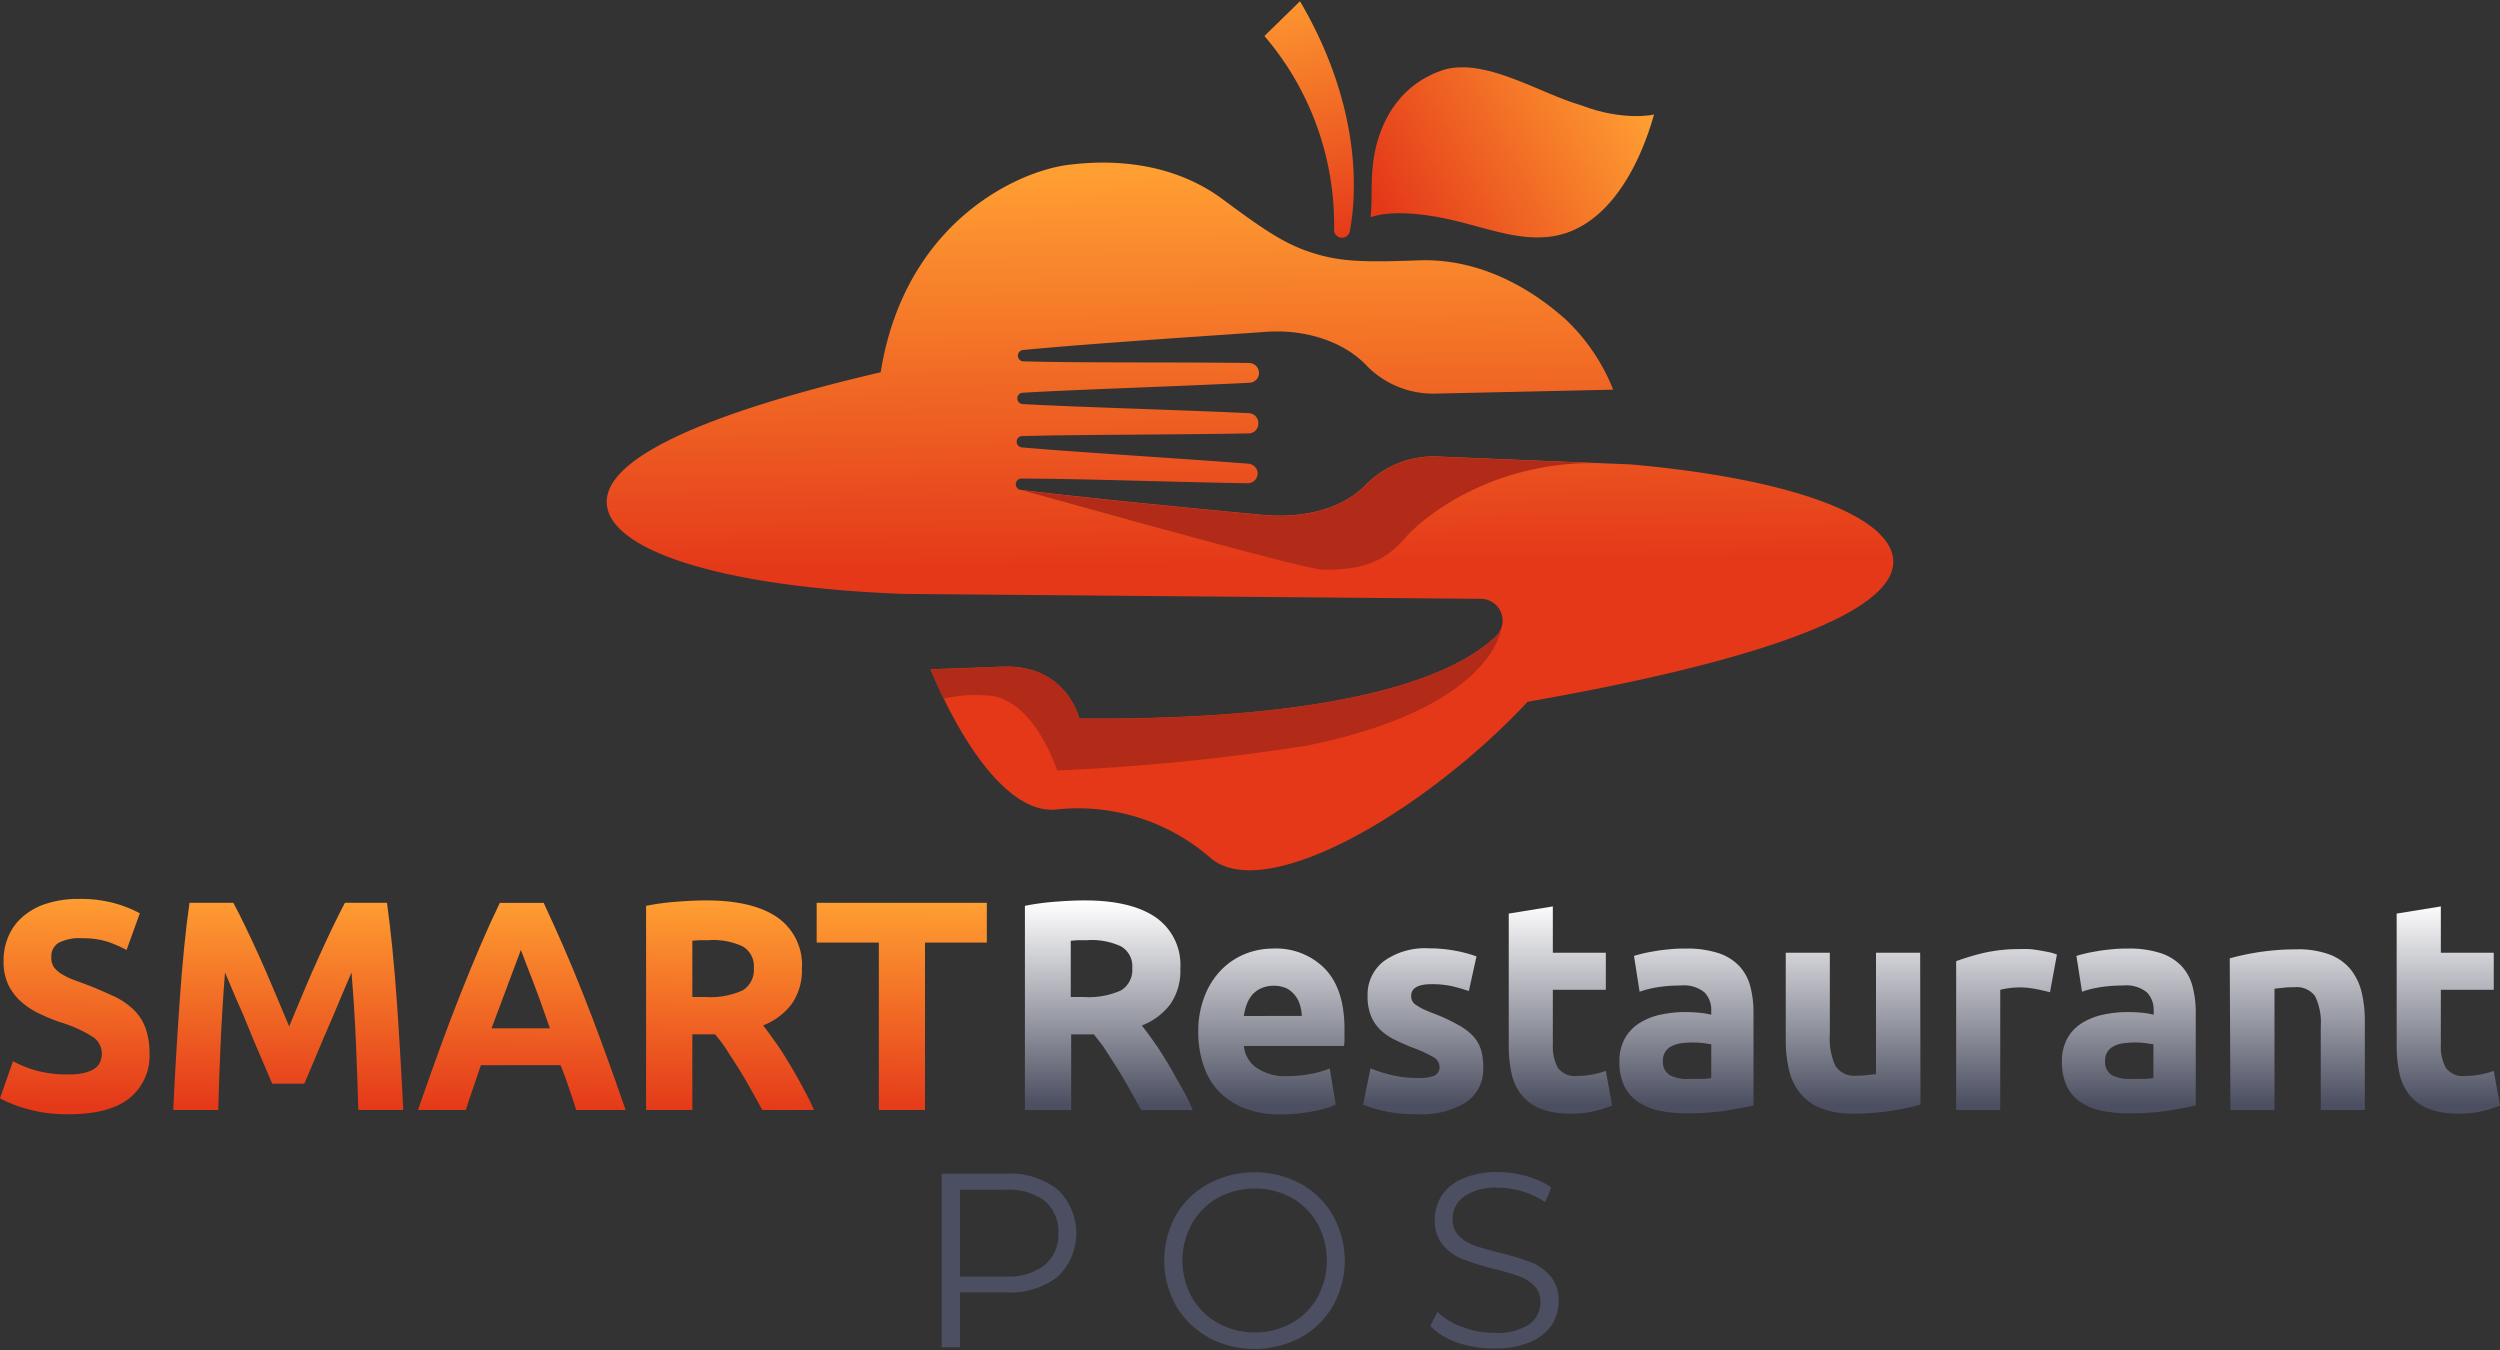 <svg id="Layer_1" data-name="Layer 1" xmlns="http://www.w3.org/2000/svg" xmlns:xlink="http://www.w3.org/1999/xlink" viewBox="0 0 300 162"><rect x="0" y="0" width="300" height="162" fill="#333333" stroke="none"/><defs><style>.cls-1{fill:url(#linear-gradient);}.cls-2{fill:url(#linear-gradient-2);}.cls-3{fill:url(#linear-gradient-3);}.cls-4{fill:url(#linear-gradient-4);}.cls-5{fill:url(#linear-gradient-5);}.cls-6{fill:url(#linear-gradient-6);}.cls-7{fill:url(#linear-gradient-7);}.cls-8{fill:url(#linear-gradient-8);}.cls-9{fill:url(#linear-gradient-9);}.cls-10{fill:url(#linear-gradient-10);}.cls-11{fill:url(#linear-gradient-11);}.cls-12{fill:url(#linear-gradient-12);}.cls-13{fill:url(#linear-gradient-13);}.cls-14{fill:url(#linear-gradient-14);}.cls-15{fill:url(#linear-gradient-15);}.cls-16{fill:#4c4f61;}.cls-17{fill:url(#linear-gradient-16);}.cls-18{fill-rule:evenodd;fill:url(#linear-gradient-17);}.cls-19{fill:url(#linear-gradient-18);}.cls-20{fill:#b22a18;}</style><linearGradient id="linear-gradient" x1="9.17" y1="107.29" x2="8.93" y2="132.99" gradientUnits="userSpaceOnUse"><stop offset="0" stop-color="#ff9f32"/><stop offset="1" stop-color="#e43819"/></linearGradient><linearGradient id="linear-gradient-2" x1="34.83" y1="107.52" x2="34.59" y2="133.23" xlink:href="#linear-gradient"/><linearGradient id="linear-gradient-3" x1="62.85" y1="107.78" x2="62.61" y2="133.48" xlink:href="#linear-gradient"/><linearGradient id="linear-gradient-4" x1="87.72" y1="108" x2="87.49" y2="133.71" xlink:href="#linear-gradient"/><linearGradient id="linear-gradient-5" x1="108.25" y1="108.19" x2="108.01" y2="133.89" xlink:href="#linear-gradient"/><linearGradient id="linear-gradient-6" x1="133.01" y1="108.27" x2="133.01" y2="132.57" gradientUnits="userSpaceOnUse"><stop offset="0" stop-color="#fff"/><stop offset="1" stop-color="#4c4f61"/></linearGradient><linearGradient id="linear-gradient-7" x1="152.57" y1="108.27" x2="152.57" y2="132.57" xlink:href="#linear-gradient-6"/><linearGradient id="linear-gradient-8" x1="170.8" y1="108.27" x2="170.8" y2="132.57" xlink:href="#linear-gradient-6"/><linearGradient id="linear-gradient-9" x1="187.25" y1="108.27" x2="187.25" y2="132.57" xlink:href="#linear-gradient-6"/><linearGradient id="linear-gradient-10" x1="202.38" y1="108.27" x2="202.38" y2="132.57" xlink:href="#linear-gradient-6"/><linearGradient id="linear-gradient-11" x1="222.39" y1="108.27" x2="222.39" y2="132.57" xlink:href="#linear-gradient-6"/><linearGradient id="linear-gradient-12" x1="240.79" y1="108.27" x2="240.79" y2="132.57" xlink:href="#linear-gradient-6"/><linearGradient id="linear-gradient-13" x1="255.44" y1="108.27" x2="255.44" y2="132.57" xlink:href="#linear-gradient-6"/><linearGradient id="linear-gradient-14" x1="275.64" y1="108.27" x2="275.64" y2="132.57" xlink:href="#linear-gradient-6"/><linearGradient id="linear-gradient-15" x1="293.8" y1="108.27" x2="293.8" y2="132.57" xlink:href="#linear-gradient-6"/><linearGradient id="linear-gradient-16" x1="153.73" y1="-2.36" x2="161.68" y2="28.96" xlink:href="#linear-gradient"/><linearGradient id="linear-gradient-17" x1="195.86" y1="9.85" x2="166.19" y2="25.97" xlink:href="#linear-gradient"/><linearGradient id="linear-gradient-18" x1="149.52" y1="20.25" x2="150.05" y2="68.09" xlink:href="#linear-gradient"/></defs><path class="cls-1" d="M8.24,128.93a7.55,7.55,0,0,0,1.94-.2,3.73,3.73,0,0,0,1.22-.53,1.82,1.82,0,0,0,.64-.81,2.87,2.87,0,0,0,.18-1,2.42,2.42,0,0,0-1.14-2,16,16,0,0,0-3.91-1.74c-.8-.28-1.61-.61-2.41-1a8.87,8.87,0,0,1-2.17-1.4,6.64,6.64,0,0,1-1.56-2,6.47,6.47,0,0,1-.6-2.92,7.22,7.22,0,0,1,.64-3.1,6.43,6.43,0,0,1,1.81-2.35,8,8,0,0,1,2.84-1.49,12.52,12.52,0,0,1,3.76-.52,15.55,15.55,0,0,1,4.3.53,15.22,15.22,0,0,1,3,1.19l-1.59,4.41a15.29,15.29,0,0,0-2.3-1,10,10,0,0,0-3-.41,5.53,5.53,0,0,0-2.86.55,1.89,1.89,0,0,0-.87,1.71A2,2,0,0,0,6.43,116a3.05,3.05,0,0,0,.9.84,7.73,7.73,0,0,0,1.35.68l1.69.63c1.28.48,2.39,1,3.34,1.42a8.79,8.79,0,0,1,2.36,1.63,5.75,5.75,0,0,1,1.4,2.19,8.75,8.75,0,0,1,.47,3,6.51,6.51,0,0,1-2.42,5.4q-2.41,1.92-7.28,1.92a20.31,20.31,0,0,1-2.95-.19A20.71,20.71,0,0,1,3,133a12,12,0,0,1-1.74-.61A11.75,11.75,0,0,1,0,131.8l1.56-4.45a14.19,14.19,0,0,0,2.72,1.1A14.1,14.1,0,0,0,8.24,128.93Z"/><path class="cls-2" d="M28,108.34c.43.79.92,1.76,1.48,2.92s1.14,2.42,1.75,3.77,1.2,2.73,1.79,4.14,1.16,2.74,1.68,4c.52-1.25,1.08-2.57,1.67-4s1.19-2.79,1.8-4.14,1.19-2.61,1.75-3.77,1.05-2.13,1.47-2.92h5.05q.34,2.47.65,5.54c.21,2.05.38,4.18.54,6.39s.29,4.43.42,6.65.25,4.32.34,6.28H43q-.1-3.62-.28-7.89t-.54-8.61c-.42,1-.9,2.12-1.42,3.34s-1,2.43-1.55,3.65-1,2.39-1.48,3.5-.88,2.06-1.21,2.85H32.66c-.33-.79-.74-1.74-1.21-2.85s-1-2.28-1.48-3.5-1-2.44-1.55-3.65L27,116.7q-.34,4.33-.53,8.61t-.28,7.89h-5.4q.13-2.94.33-6.28c.13-2.22.28-4.44.43-6.65s.33-4.34.53-6.39.42-3.89.66-5.54Z"/><path class="cls-3" d="M69.15,133.2c-.27-.86-.57-1.75-.88-2.66s-.63-1.82-1-2.72H57.71l-.93,2.73c-.32.91-.61,1.79-.88,2.65H50.15q1.4-4,2.64-7.42t2.44-6.43c.79-2,1.58-3.91,2.35-5.72s1.57-3.57,2.4-5.29h5.26c.8,1.72,1.6,3.49,2.39,5.29s1.57,3.71,2.37,5.72,1.61,4.15,2.44,6.43,1.72,4.74,2.64,7.42ZM62.49,114c-.12.36-.3.86-.54,1.48s-.51,1.34-.81,2.15l-1,2.69c-.38,1-.76,2-1.15,3.08h7c-.38-1.08-.74-2.11-1.09-3.09s-.69-1.88-1-2.69l-.84-2.16C62.83,114.81,62.64,114.33,62.49,114Z"/><path class="cls-4" d="M84.74,108.05c3.7,0,6.53.67,8.49,2a6.94,6.94,0,0,1,3,6.19A7,7,0,0,1,95,120.48a7.77,7.77,0,0,1-3.43,2.57c.5.62,1,1.33,1.57,2.13s1.08,1.64,1.61,2.51,1.05,1.79,1.55,2.73,1,1.87,1.38,2.78H91.48l-1.37-2.47c-.47-.84-.94-1.65-1.43-2.44s-1-1.54-1.44-2.25-.95-1.34-1.43-1.92H83.08v9.08H77.53V108.7a30,30,0,0,1,3.75-.5C82.57,108.1,83.73,108.05,84.74,108.05Zm.32,4.77c-.4,0-.76,0-1.08,0l-.9.07v6.75h1.56a9.42,9.42,0,0,0,4.47-.79,2.87,2.87,0,0,0,1.35-2.69,2.73,2.73,0,0,0-1.36-2.6A8.35,8.35,0,0,0,85.06,112.82Z"/><path class="cls-5" d="M118.42,108.34v4.77H111V133.2h-5.54V113.11H98v-4.77Z"/><path class="cls-6" d="M130.15,108.05c3.7,0,6.53.67,8.49,2a6.94,6.94,0,0,1,3,6.19,7,7,0,0,1-1.19,4.25,7.77,7.77,0,0,1-3.43,2.57c.5.62,1,1.33,1.57,2.13s1.08,1.64,1.61,2.51,1,1.79,1.55,2.73,1,1.87,1.38,2.78h-6.19l-1.37-2.47c-.47-.84-.94-1.65-1.43-2.44s-1-1.54-1.44-2.25-1-1.34-1.43-1.92h-2.73v9.08h-5.55V108.7a30,30,0,0,1,3.75-.5C128,108.1,129.14,108.05,130.15,108.05Zm.32,4.77c-.4,0-.76,0-1.08,0l-.9.07v6.75h1.56a9.42,9.42,0,0,0,4.47-.79,2.87,2.87,0,0,0,1.35-2.69,2.73,2.73,0,0,0-1.36-2.6A8.35,8.35,0,0,0,130.47,112.82Z"/><path class="cls-7" d="M143.79,123.91a11.59,11.59,0,0,1,.77-4.39,9.3,9.3,0,0,1,2-3.14,8.45,8.45,0,0,1,2.86-1.91,8.91,8.91,0,0,1,3.32-.64,8.2,8.2,0,0,1,6.29,2.46c1.54,1.64,2.31,4,2.31,7.23,0,.31,0,.65,0,1s0,.7-.07,1h-12a3.55,3.55,0,0,0,1.52,2.62,6.08,6.08,0,0,0,3.63,1,15.15,15.15,0,0,0,2.86-.27,11,11,0,0,0,2.29-.66l.71,4.34a7.72,7.72,0,0,1-1.14.43,16,16,0,0,1-1.58.38q-.87.15-1.86.27a19.08,19.08,0,0,1-2,.1,11.73,11.73,0,0,1-4.39-.75,8.59,8.59,0,0,1-3.09-2.06,8.2,8.2,0,0,1-1.81-3.11A12.36,12.36,0,0,1,143.79,123.91Zm12.43-2a5.37,5.37,0,0,0-.23-1.33,3.32,3.32,0,0,0-.6-1.15,3.25,3.25,0,0,0-1-.83,3.9,3.9,0,0,0-3.07,0,3.2,3.2,0,0,0-1.07.8,3.94,3.94,0,0,0-.66,1.17,7.82,7.82,0,0,0-.33,1.35Z"/><path class="cls-8" d="M170.08,129.36a5.32,5.32,0,0,0,2.06-.28,1.13,1.13,0,0,0,.6-1.12,1.37,1.37,0,0,0-.78-1.13,15.63,15.63,0,0,0-2.38-1.09,23.23,23.23,0,0,1-2.26-1,6.43,6.43,0,0,1-1.72-1.2,4.91,4.91,0,0,1-1.1-1.67,6.24,6.24,0,0,1-.39-2.33,5.07,5.07,0,0,1,1.95-4.2,8.45,8.45,0,0,1,5.37-1.54,17.26,17.26,0,0,1,3.26.3,15.56,15.56,0,0,1,2.49.67l-.92,4.16a19.25,19.25,0,0,0-2-.58,11.21,11.21,0,0,0-2.43-.25c-1.66,0-2.49.47-2.49,1.4a1.5,1.5,0,0,0,.11.58,1.22,1.22,0,0,0,.42.48,6.28,6.28,0,0,0,.87.51c.37.18.84.38,1.41.59A20.62,20.62,0,0,1,175,123a6.83,6.83,0,0,1,1.8,1.36,4.29,4.29,0,0,1,.92,1.63,7.24,7.24,0,0,1,.27,2.08,4.8,4.8,0,0,1-2.08,4.22A10.26,10.26,0,0,1,170,133.7a16.59,16.59,0,0,1-4.14-.43,16.32,16.32,0,0,1-2.29-.71l.89-4.35a17.73,17.73,0,0,0,2.77.85A13.57,13.57,0,0,0,170.08,129.36Z"/><path class="cls-9" d="M181.05,109.63l5.29-.86v5.56h6.36v4.45h-6.36v6.64a5.34,5.34,0,0,0,.59,2.69,2.5,2.5,0,0,0,2.36,1,9.76,9.76,0,0,0,1.76-.16,9.43,9.43,0,0,0,1.65-.45l.75,4.16a14,14,0,0,1-2.13.68,11.89,11.89,0,0,1-2.88.29,9.48,9.48,0,0,1-3.59-.59,5.62,5.62,0,0,1-2.27-1.65,6.1,6.1,0,0,1-1.19-2.57,14.89,14.89,0,0,1-.34-3.33Z"/><path class="cls-10" d="M202.29,113.83a12.13,12.13,0,0,1,3.91.54,6.08,6.08,0,0,1,2.5,1.54,5.64,5.64,0,0,1,1.33,2.44,12.17,12.17,0,0,1,.39,3.19v11.12c-.75.17-1.81.37-3.16.59a29.63,29.63,0,0,1-4.9.35,15,15,0,0,1-3.28-.33,7,7,0,0,1-2.54-1.06,4.89,4.89,0,0,1-1.64-1.91,6.68,6.68,0,0,1-.57-2.91,5.55,5.55,0,0,1,.66-2.8,5.23,5.23,0,0,1,1.76-1.83,7.84,7.84,0,0,1,2.52-1,13.61,13.61,0,0,1,2.95-.31,16.45,16.45,0,0,1,1.83.09,9.19,9.19,0,0,1,1.3.23v-.5a3,3,0,0,0-.82-2.19,3.93,3.93,0,0,0-2.84-.82,18.24,18.24,0,0,0-2.67.19,12,12,0,0,0-2.27.56l-.67-4.3c.3-.1.69-.2,1.15-.31s1-.2,1.51-.29,1.12-.15,1.72-.21S201.67,113.83,202.29,113.83Zm.43,15.64c.52,0,1,0,1.49,0s.85-.06,1.14-.1v-4.06c-.22,0-.54-.09-1-.14a10.16,10.16,0,0,0-1.18-.07,10.4,10.4,0,0,0-1.4.09,3.53,3.53,0,0,0-1.15.34,1.85,1.85,0,0,0-1.07,1.76,1.85,1.85,0,0,0,.84,1.74A4.59,4.59,0,0,0,202.72,129.47Z"/><path class="cls-11" d="M230.46,132.56a30.64,30.64,0,0,1-3.48.73,28.17,28.17,0,0,1-4.48.34,10.52,10.52,0,0,1-4-.64,6,6,0,0,1-2.5-1.82,7,7,0,0,1-1.32-2.78,15.08,15.08,0,0,1-.39-3.55V114.33h5.29v9.87a7.71,7.71,0,0,0,.68,3.73,2.68,2.68,0,0,0,2.52,1.15c.38,0,.78,0,1.21-.06s.8-.08,1.13-.12V114.33h5.3Z"/><path class="cls-12" d="M246,119.07c-.48-.12-1-.25-1.67-.38a10.36,10.36,0,0,0-2.06-.2,9.43,9.43,0,0,0-1.19.09,7.31,7.31,0,0,0-1.05.2V133.2h-5.29V115.34a28,28,0,0,1,3.35-1,19.17,19.17,0,0,1,4.32-.45,10.31,10.31,0,0,1,1,0c.4,0,.81.08,1.21.14s.8.14,1.21.22a5.54,5.54,0,0,1,1,.3Z"/><path class="cls-13" d="M255.35,113.83a12.08,12.08,0,0,1,3.91.54,6.12,6.12,0,0,1,2.51,1.54,5.74,5.74,0,0,1,1.33,2.44,12.17,12.17,0,0,1,.39,3.19v11.12c-.76.17-1.81.37-3.16.59a29.72,29.72,0,0,1-4.9.35,15.08,15.08,0,0,1-3.29-.33,7,7,0,0,1-2.54-1.06A4.79,4.79,0,0,1,248,130.3a6.68,6.68,0,0,1-.57-2.91,5.55,5.55,0,0,1,.66-2.8,5.12,5.12,0,0,1,1.75-1.83,8,8,0,0,1,2.53-1,13.51,13.51,0,0,1,2.94-.31,16.45,16.45,0,0,1,1.83.09,8.68,8.68,0,0,1,1.3.23v-.5a3,3,0,0,0-.82-2.19,3.92,3.92,0,0,0-2.84-.82,18,18,0,0,0-2.66.19,11.88,11.88,0,0,0-2.28.56l-.67-4.3c.31-.1.69-.2,1.15-.31s1-.2,1.51-.29,1.12-.15,1.72-.21S254.74,113.83,255.35,113.83Zm.43,15.64c.52,0,1,0,1.49,0s.85-.06,1.14-.1v-4.06c-.21,0-.53-.09-1-.14a10.13,10.13,0,0,0-1.17-.07,10.45,10.45,0,0,0-1.41.09,3.6,3.6,0,0,0-1.15.34,2,2,0,0,0-.78.68,1.93,1.93,0,0,0-.29,1.08,1.85,1.85,0,0,0,.84,1.74A4.62,4.62,0,0,0,255.78,129.47Z"/><path class="cls-14" d="M267.57,115a30.11,30.11,0,0,1,8-1.08,10.81,10.81,0,0,1,4,.63,6,6,0,0,1,2.5,1.77,7,7,0,0,1,1.32,2.73,14.64,14.64,0,0,1,.39,3.52V133.2h-5.29v-10a7.27,7.27,0,0,0-.68-3.66,2.75,2.75,0,0,0-2.52-1.07c-.38,0-.78,0-1.21.05s-.8.08-1.14.13V133.2h-5.29Z"/><path class="cls-15" d="M287.6,109.63l5.3-.86v5.56h6.35v4.45H292.9v6.64a5.34,5.34,0,0,0,.58,2.69,2.5,2.5,0,0,0,2.36,1,9.76,9.76,0,0,0,1.76-.16,9,9,0,0,0,1.65-.45l.75,4.16a14,14,0,0,1-2.13.68,11.83,11.83,0,0,1-2.88.29,9.52,9.52,0,0,1-3.59-.59,5.69,5.69,0,0,1-2.27-1.65,6.23,6.23,0,0,1-1.19-2.57,15.5,15.5,0,0,1-.34-3.33Z"/><path class="cls-16" d="M126.92,142.75a7.23,7.23,0,0,1,0,10.46,9.29,9.29,0,0,1-6.19,1.88H115.2v6.58H113V140.84h7.71A9.24,9.24,0,0,1,126.92,142.75Zm-1.56,9.06A4.72,4.72,0,0,0,127,148a4.77,4.77,0,0,0-1.62-3.88,7.15,7.15,0,0,0-4.69-1.35H115.2v10.41h5.47A7.15,7.15,0,0,0,125.36,151.81Z"/><path class="cls-16" d="M145,160.47a10.15,10.15,0,0,1-3.89-3.8,11.17,11.17,0,0,1,0-10.83,10.12,10.12,0,0,1,3.89-3.79,11.81,11.81,0,0,1,11.08,0,10.09,10.09,0,0,1,3.87,3.8,11.09,11.09,0,0,1,0,10.86,10.07,10.07,0,0,1-3.87,3.79,11.85,11.85,0,0,1-11.08,0Zm10-1.7a8.07,8.07,0,0,0,3.1-3.09,9.28,9.28,0,0,0,0-8.84,8.1,8.1,0,0,0-3.1-3.1,8.85,8.85,0,0,0-4.42-1.11,8.94,8.94,0,0,0-4.43,1.11,8.22,8.22,0,0,0-3.12,3.1,9.14,9.14,0,0,0,0,8.84,8.19,8.19,0,0,0,3.12,3.09,8.94,8.94,0,0,0,4.43,1.12A8.85,8.85,0,0,0,155,158.77Z"/><path class="cls-16" d="M174.89,161.11a8.13,8.13,0,0,1-3.25-2l.85-1.69a8.3,8.3,0,0,0,3,1.83,10.86,10.86,0,0,0,3.83.69,7,7,0,0,0,4.15-1,3.18,3.18,0,0,0,1.38-2.66,2.69,2.69,0,0,0-.75-2,5,5,0,0,0-1.84-1.14,30.17,30.17,0,0,0-3-.88,31.44,31.44,0,0,1-3.71-1.15,6,6,0,0,1-2.38-1.68,4.52,4.52,0,0,1-1-3.06,5.22,5.22,0,0,1,.82-2.87,5.6,5.6,0,0,1,2.54-2.07,10.16,10.16,0,0,1,4.24-.78,12.27,12.27,0,0,1,3.46.5,9.65,9.65,0,0,1,2.93,1.35l-.74,1.76a9.88,9.88,0,0,0-2.77-1.3,10.11,10.11,0,0,0-2.88-.43,6.56,6.56,0,0,0-4.08,1.06,3.26,3.26,0,0,0-1.37,2.72,2.75,2.75,0,0,0,.75,2,5,5,0,0,0,1.88,1.16c.76.26,1.78.56,3.05.87a29.83,29.83,0,0,1,3.67,1.12,6,6,0,0,1,2.37,1.67,4.42,4.42,0,0,1,1,3,5.18,5.18,0,0,1-.84,2.87,5.67,5.67,0,0,1-2.57,2.05,10.63,10.63,0,0,1-4.27.76A13.3,13.3,0,0,1,174.89,161.11Z"/><path class="cls-17" d="M156,.15l-4.27,4.17a34.82,34.82,0,0,1,8.36,23.19.94.94,0,0,0,.75,1h0a.94.94,0,0,0,1.13-.75C162.61,24.53,163.91,13.62,156,.15Z"/><path class="cls-18" d="M164.47,26.06c.3-2.5-.17-5,.65-8.46.82-3.3,2.93-7.62,8.34-9.29,5.07-1.26,11.3,2.89,16.29,4.33,5,1.93,8.75,1.14,8.75,1.09,0-.44-3.2,14.47-13.53,14.75-3.62.17-7.64-1.43-11.29-2.21s-7-.95-9.21-.21"/><path class="cls-19" d="M227.13,66.73c-1-5.07-12.7-9.33-31.43-11h0l-23.18-.95a11.45,11.45,0,0,0-8.67,3.43c-2.74,2.8-7.23,4-12.22,3.58-7.43-.69,0,0,0,0s-19.16-1.78-29.1-3a.68.68,0,0,1,.09-1.36c6.76,0,18,.42,27.1.56a1.19,1.19,0,0,0,1.19-1.35,1.22,1.22,0,0,0-1.14-1c-9.07-.7-20.39-1.36-27.14-1.95A.68.68,0,0,1,122,53v0a.67.67,0,0,1,.66-.67c6.78-.18,18.12-.16,27.19-.32A1.17,1.17,0,0,0,151,50.79h0a1.19,1.19,0,0,0-1.14-1.21c-9.07-.42-20.38-.72-27.15-1.09a.67.67,0,0,1-.63-.69v0a.66.66,0,0,1,.63-.67c6.78-.4,18.15-.74,27.25-1.2a1.18,1.18,0,0,0,1.12-1.17v0a1.2,1.2,0,0,0-1.17-1.2c-9-.12-20.34,0-27.1-.2a.67.67,0,0,1-.66-.69v0a.67.67,0,0,1,.61-.67c8.54-.82,23.93-1.8,29.16-2.18,4.61-.33,9.27,1.09,12.08,4.06a11.15,11.15,0,0,0,8.39,3.35l21.19-.47a23.39,23.39,0,0,0-5.8-8.52c-1.48-1.27-8.17-7.31-17.46-7-6.75.25-9.45.15-12.67-.85s-5.51-2.45-10.93-6.48c-7.45-5.54-16.4-4.36-18.34-4.15-6,.66-19.78,6.73-22.7,24.91C84.13,49.7,71.64,55.34,72.89,61c1.19,5.38,14.58,9.49,35.56,10.27v0l69.28.59a2.61,2.61,0,0,1,1.78,4.49c-4.63,4.45-17.16,10.12-50,9.87,0,0-1.46-6.49-9.19-6.23l-8.66.32c4.15,9.91,9.75,17.31,15,16.84A24.21,24.21,0,0,1,145.32,103c6.62,5.49,25.72-5.66,38-18.79C211.4,79.3,228.39,73.26,227.13,66.73Z"/><path class="cls-20" d="M163.85,58.24c-2.74,2.8-7.23,4-12.22,3.58-7.43-.69,0,0,0,0s-19.16-1.78-29.1-3c.57.07,33.95,9.55,36.26,9.55,4.16,0,7.1-.64,9.81-3.79,2.47-2.87,10.8-9.22,23.08-9l-19.16-.78A11.45,11.45,0,0,0,163.85,58.24Z"/><path class="cls-20" d="M122.53,58.8a.9.9,0,0,1-.23-.08A.69.69,0,0,0,122.53,58.8Z"/><polygon class="cls-20" points="195.47 55.75 195.47 55.75 195.47 55.75 195.47 55.75"/><path class="cls-20" d="M122.28,58.71a.65.65,0,0,1-.16-.13A.7.7,0,0,0,122.28,58.71Z"/><path class="cls-20" d="M121.94,58.11a.69.69,0,0,0,0,.18A1,1,0,0,1,121.94,58.11Z"/><path class="cls-20" d="M122,58.41a.6.6,0,0,0,.09.15A1.19,1.19,0,0,1,122,58.41Z"/><path class="cls-20" d="M157,89.44C176.09,85.5,179.74,78,180.22,75.23a2.52,2.52,0,0,1-.7,1.14c-4.63,4.45-17.16,10.12-50,9.87,0,0-1.46-6.49-9.19-6.23l-8.66.32c.51,1.22,1,2.4,1.59,3.52a15.25,15.25,0,0,1,4.92-.4c5.84,0,8.67,9,8.67,9A260.52,260.52,0,0,0,157,89.44Z"/><path class="cls-20" d="M180.05,73.33a.54.54,0,0,1,0,.11.7.7,0,0,0,0-.11Z"/></svg>